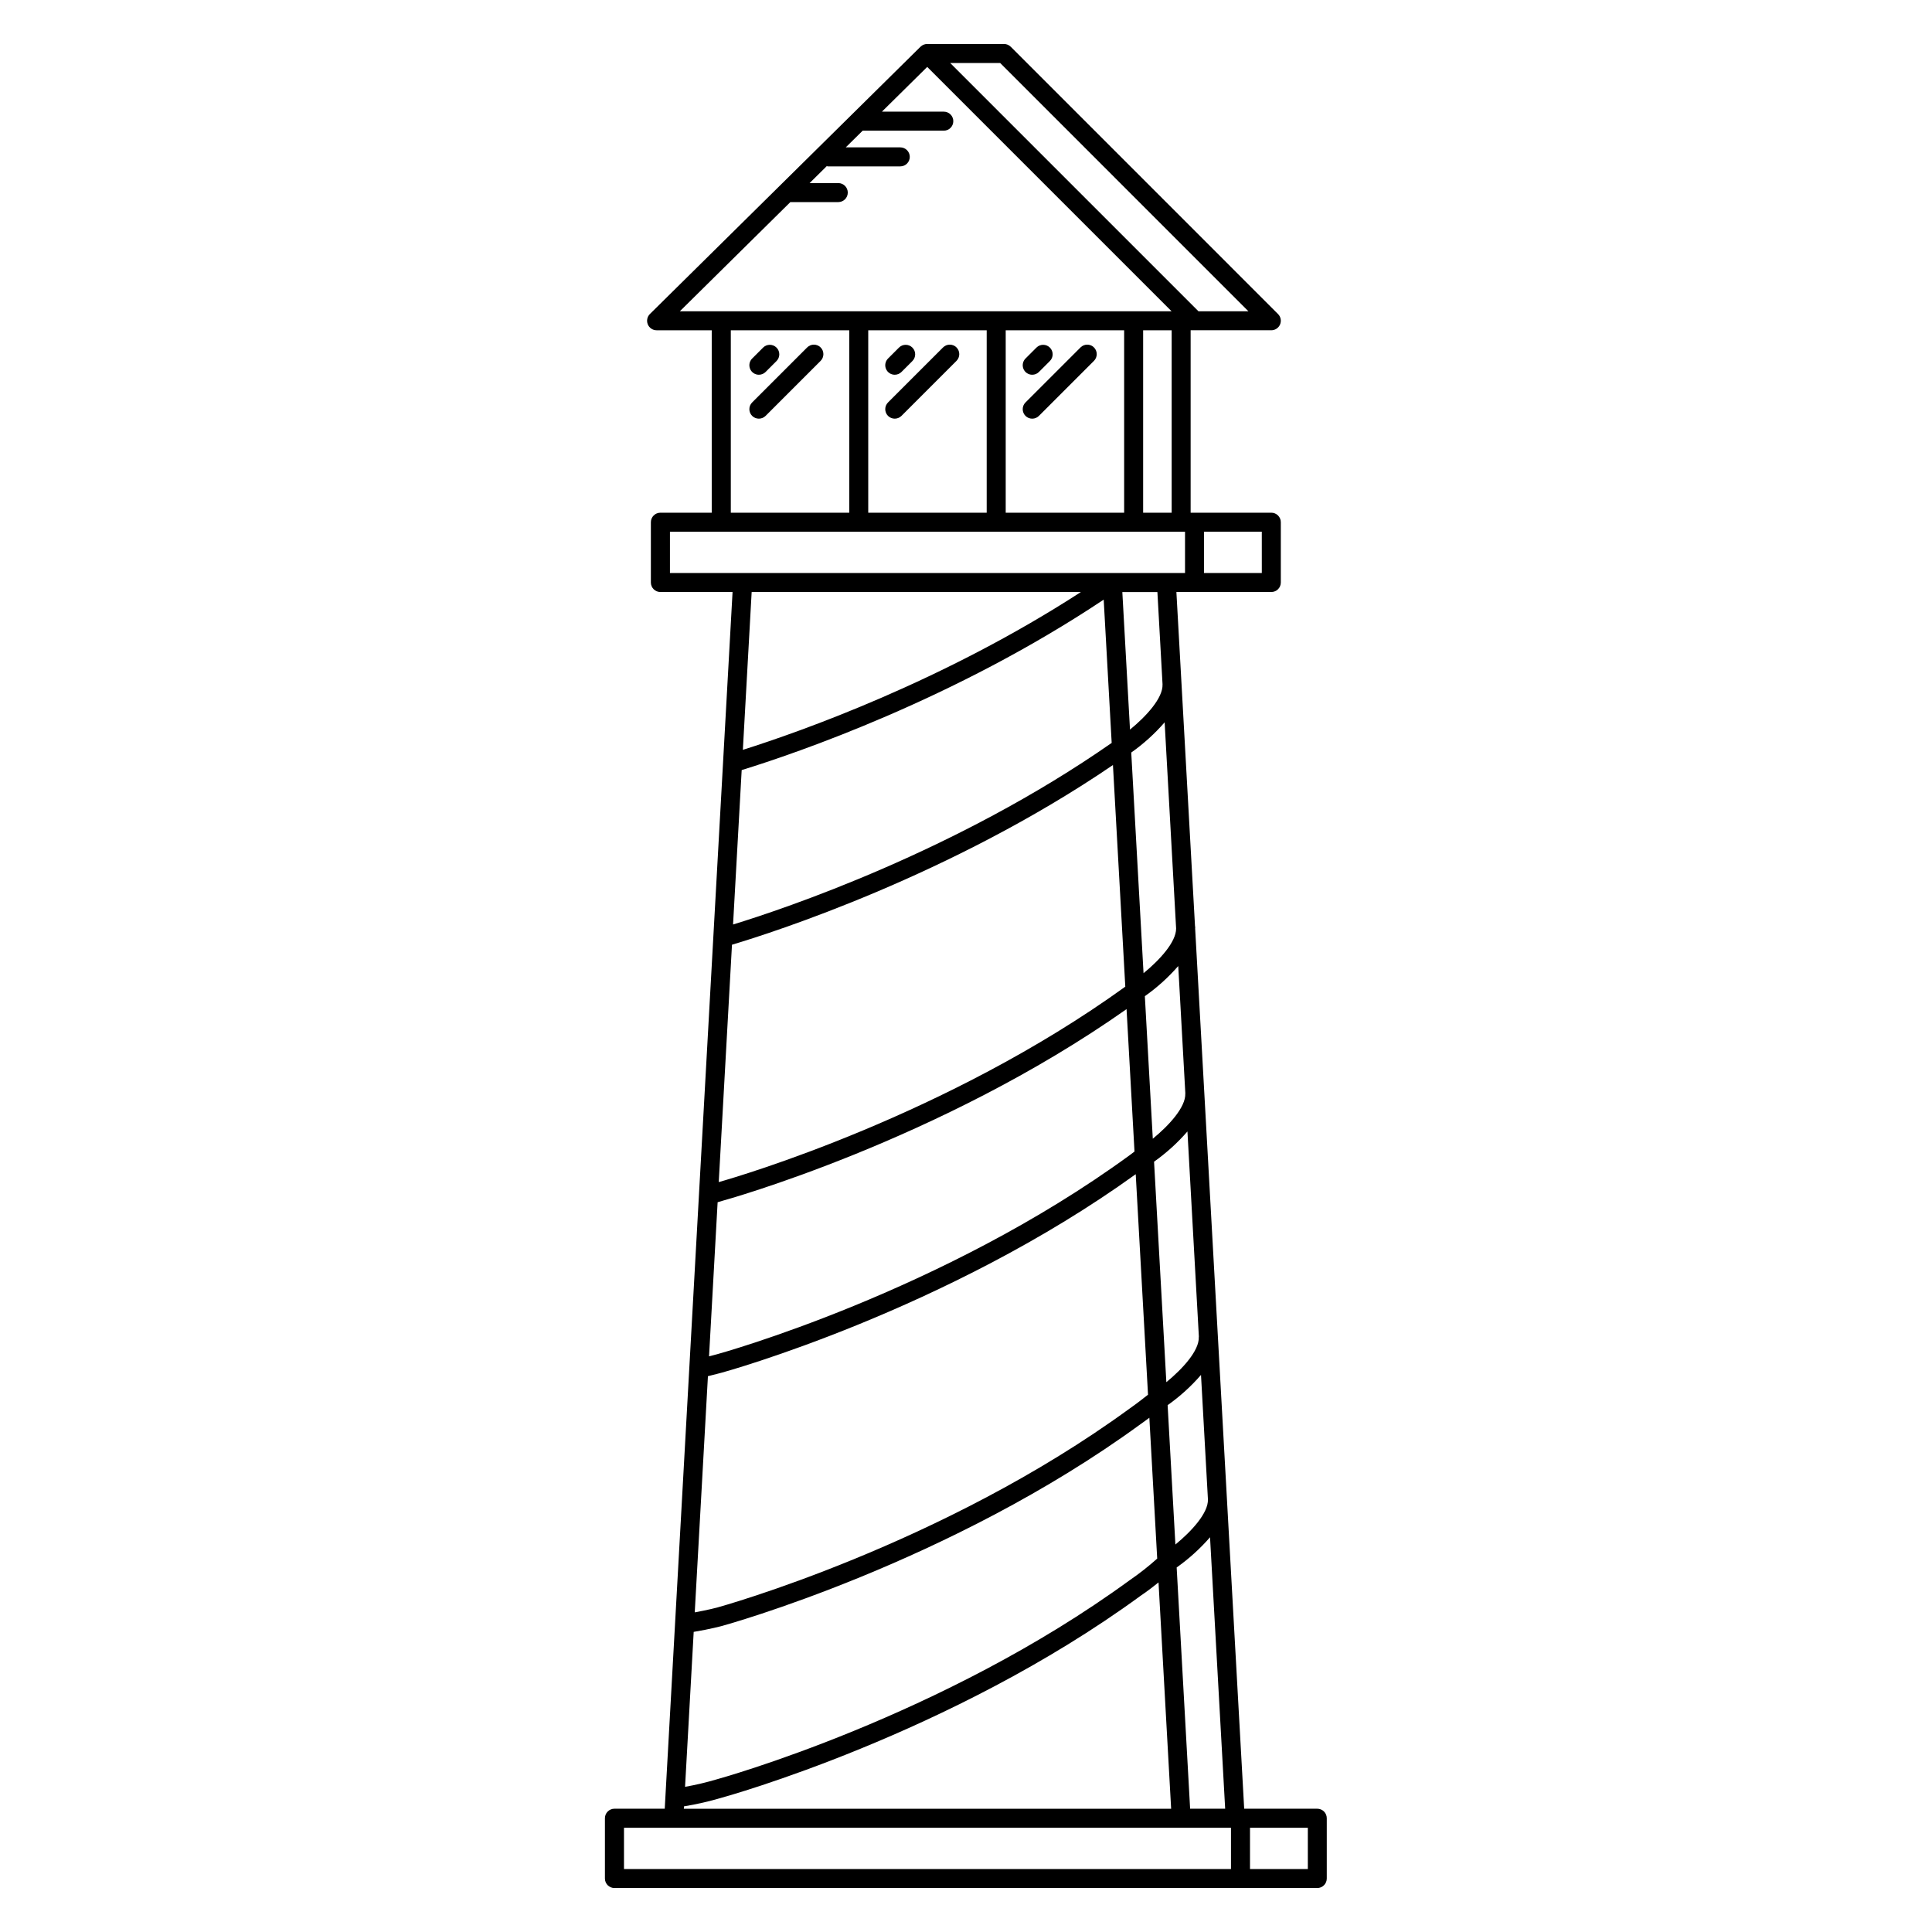 <?xml version="1.0" encoding="UTF-8"?>
<!-- Uploaded to: SVG Repo, www.svgrepo.com, Generator: SVG Repo Mixer Tools -->
<svg fill="#000000" width="800px" height="800px" version="1.1" viewBox="144 144 512 512" xmlns="http://www.w3.org/2000/svg">
 <g>
  <path d="m493.09 623.33h-19.367l-4.578-82.156c0-0.016 0.004-0.031 0.004-0.047 0-0.012-0.004-0.02-0.008-0.031l-8.414-151.03c0-0.121 0.023-0.246 0.02-0.367-0.004-0.09-0.043-0.168-0.055-0.258l-4.934-88.551h25.156c0.668 0 1.309-0.266 1.781-0.738 0.473-0.473 0.734-1.113 0.734-1.781v-15.98c0-0.668-0.262-1.309-0.734-1.781-0.473-0.473-1.113-0.738-1.781-0.738h-21.383v-48.348h21.383-0.004c1.02 0 1.938-0.613 2.328-1.555s0.176-2.023-0.547-2.746l-70.828-70.832v0.004c-0.473-0.473-1.113-0.738-1.781-0.738h-20.367v0.004l0.004-0.004c-0.664 0-1.301 0.262-1.773 0.723l-71.711 70.832c-0.727 0.719-0.945 1.805-0.559 2.75 0.387 0.945 1.309 1.562 2.328 1.562h14.613v48.348h-13.609c-0.668 0-1.309 0.266-1.781 0.738-0.473 0.473-0.738 1.113-0.738 1.781v15.98c0 0.668 0.266 1.309 0.738 1.781 0.473 0.473 1.113 0.738 1.781 0.738h19.129l-17.973 322.44h-13.332c-0.668 0-1.309 0.266-1.781 0.738-0.473 0.473-0.738 1.113-0.738 1.781v15.98c0 0.668 0.266 1.309 0.738 1.781 0.473 0.473 1.113 0.738 1.781 0.738h186.26c0.668 0 1.309-0.266 1.781-0.738s0.738-1.113 0.738-1.781v-15.98c0-0.668-0.266-1.309-0.738-1.781s-1.113-0.738-1.781-0.738zm-14.695-327.48h-15.324l-0.004-10.941h15.324zm-9.711 327.48h-9.289l-3.566-63.934c3.258-2.305 6.227-4.992 8.844-8.008zm-128.13-275.25c14.496-4.473 56.418-18.809 95.938-45.172l2.117 37.969c-41.156 28.715-86.973 44.031-100.34 48.125zm115.13 41.984c0.008 3.606-4.402 8.383-8.633 11.844l-3.258-58.473v-0.004c3.262-2.305 6.231-4.992 8.848-8.008zm8.43 151.26v0.004c0.145 3.613-4.34 8.477-8.621 11.988l-2.059-36.93v-0.004c3.262-2.305 6.231-4.996 8.844-8.016zm-2.402-43.113c0 0.039-0.02 0.074-0.02 0.113 0.148 3.609-4.32 8.461-8.598 11.969l-3.258-58.434h0.004c3.258-2.305 6.227-4.996 8.844-8.012zm-123.73-103.85c10.75-3.203 57.973-18.324 100.96-47.621l3.273 58.734c-47.297 34.141-102.35 50.27-107.74 51.793zm-3.805 68.246 1.211-0.363c0.582-0.16 57.477-15.836 107.16-50.816l2.106 37.742-1.293 0.977c-49.75 36.32-108.7 52.566-109.29 52.727-0.008 0.004-0.973 0.266-2.168 0.57zm-2.57 46.098c1.855-0.449 3.781-0.969 3.781-0.969 0.594-0.16 59.332-16.352 109.59-52.562l3.258 58.434c-2.797 2.227-4.793 3.621-4.887 3.68-49.75 36.32-108.7 52.559-109.29 52.723-0.031 0.008-2.398 0.645-5.945 1.281zm-3.773 67.762c4.43-0.738 7.422-1.551 7.559-1.59 0.598-0.164 60.414-16.629 110.88-53.473 0 0 0.918-0.637 2.316-1.684l2.082 37.324h-0.004c-2.309 2.07-4.746 3.984-7.305 5.738-49.75 36.32-108.7 52.559-109.41 52.758-2.762 0.82-5.57 1.484-8.406 1.988zm130.29-142.74c0 0.027-0.012 0.047-0.012 0.074 0.145 3.609-4.328 8.465-8.609 11.973l-2.106-37.777h0.004c3.258-2.301 6.227-4.984 8.844-7.992zm-6.039-108.38c0 0.008-0.004 0.016-0.004 0.027 0.148 3.609-4.336 8.473-8.621 11.98l-2.031-36.457h9.293zm2.418-45.469h-7.559v-48.348h7.559zm-43.98 0v-48.348h31.387v48.348zm-36.43 0v-48.348h31.391v48.348zm100.75-53.387h-13.238l-65.793-65.793h13.242zm-121.39-28.934h12.699c1.391 0 2.519-1.129 2.519-2.519s-1.129-2.519-2.519-2.519h-7.598l4.543-4.488v0.004c0.094 0.023 0.195 0.043 0.293 0.059h19.195c1.391 0 2.516-1.129 2.516-2.519s-1.125-2.519-2.516-2.519h-14.449l4.481-4.426h21.5c1.391 0 2.519-1.129 2.519-2.519s-1.129-2.519-2.519-2.519h-16.398l12.004-11.855 64.758 64.758h-130.32zm-15.781 33.973h31.391v48.348h-31.391zm-16.129 53.387h136.5v10.941h-136.5zm108.9 15.98c-36.445 23.629-74.289 36.988-89.578 41.82l2.332-41.82zm-105.18 321.81c3.426-0.562 6.809-1.344 10.133-2.336 0.598-0.164 60.414-16.629 110.82-53.43 0.109-0.07 1.977-1.297 4.805-3.582l3.344 59.98h-129.14zm144.96 16.613h-160.86v-10.941h160.86zm20.363 0h-15.324v-10.941h15.324z"/>
  <path d="m417.55 243.31c0.668 0 1.309-0.266 1.781-0.738l2.898-2.898c0.984-0.98 0.984-2.578 0-3.559-0.984-0.984-2.578-0.984-3.562 0l-2.898 2.898v-0.004c-0.719 0.723-0.934 1.805-0.547 2.746 0.391 0.941 1.309 1.555 2.328 1.555z"/>
  <path d="m433.91 236.07c-0.473-0.473-1.113-0.738-1.781-0.738-0.668 0-1.309 0.266-1.781 0.738l-14.582 14.582c-0.473 0.473-0.738 1.113-0.738 1.781 0 0.668 0.266 1.309 0.738 1.781s1.113 0.738 1.781 0.738 1.309-0.266 1.781-0.738l14.582-14.582c0.473-0.473 0.738-1.113 0.738-1.781 0-0.668-0.266-1.309-0.738-1.781z"/>
  <path d="m345.11 243.31c0.668 0 1.309-0.266 1.781-0.738l2.898-2.898c0.98-0.98 0.98-2.574-0.004-3.559-0.98-0.984-2.574-0.984-3.559 0l-2.898 2.898v-0.004c-0.719 0.723-0.934 1.805-0.547 2.746 0.391 0.941 1.309 1.555 2.328 1.555z"/>
  <path d="m361.47 236.07c-0.473-0.473-1.113-0.738-1.781-0.738-0.668 0-1.309 0.266-1.781 0.738l-14.582 14.582c-0.473 0.473-0.738 1.113-0.738 1.781 0 0.668 0.266 1.309 0.738 1.781 0.984 0.98 2.578 0.98 3.562 0l14.582-14.582c0.473-0.473 0.738-1.113 0.738-1.781 0-0.668-0.266-1.309-0.738-1.781z"/>
  <path d="m381.12 243.31c0.668 0 1.309-0.266 1.781-0.738l2.898-2.898h-0.004c0.984-0.98 0.984-2.578 0-3.559-0.98-0.984-2.578-0.984-3.562 0l-2.898 2.898 0.004-0.004c-0.723 0.723-0.938 1.805-0.547 2.746 0.391 0.941 1.309 1.555 2.328 1.555z"/>
  <path d="m397.48 236.07c-0.473-0.473-1.113-0.738-1.781-0.738s-1.309 0.266-1.781 0.738l-14.582 14.582c-0.473 0.473-0.738 1.113-0.738 1.781 0 0.668 0.266 1.309 0.738 1.781 0.98 0.98 2.578 0.98 3.562 0l14.582-14.582c0.473-0.473 0.738-1.113 0.738-1.781 0-0.668-0.266-1.309-0.738-1.781z"/>
 </g>
</svg>